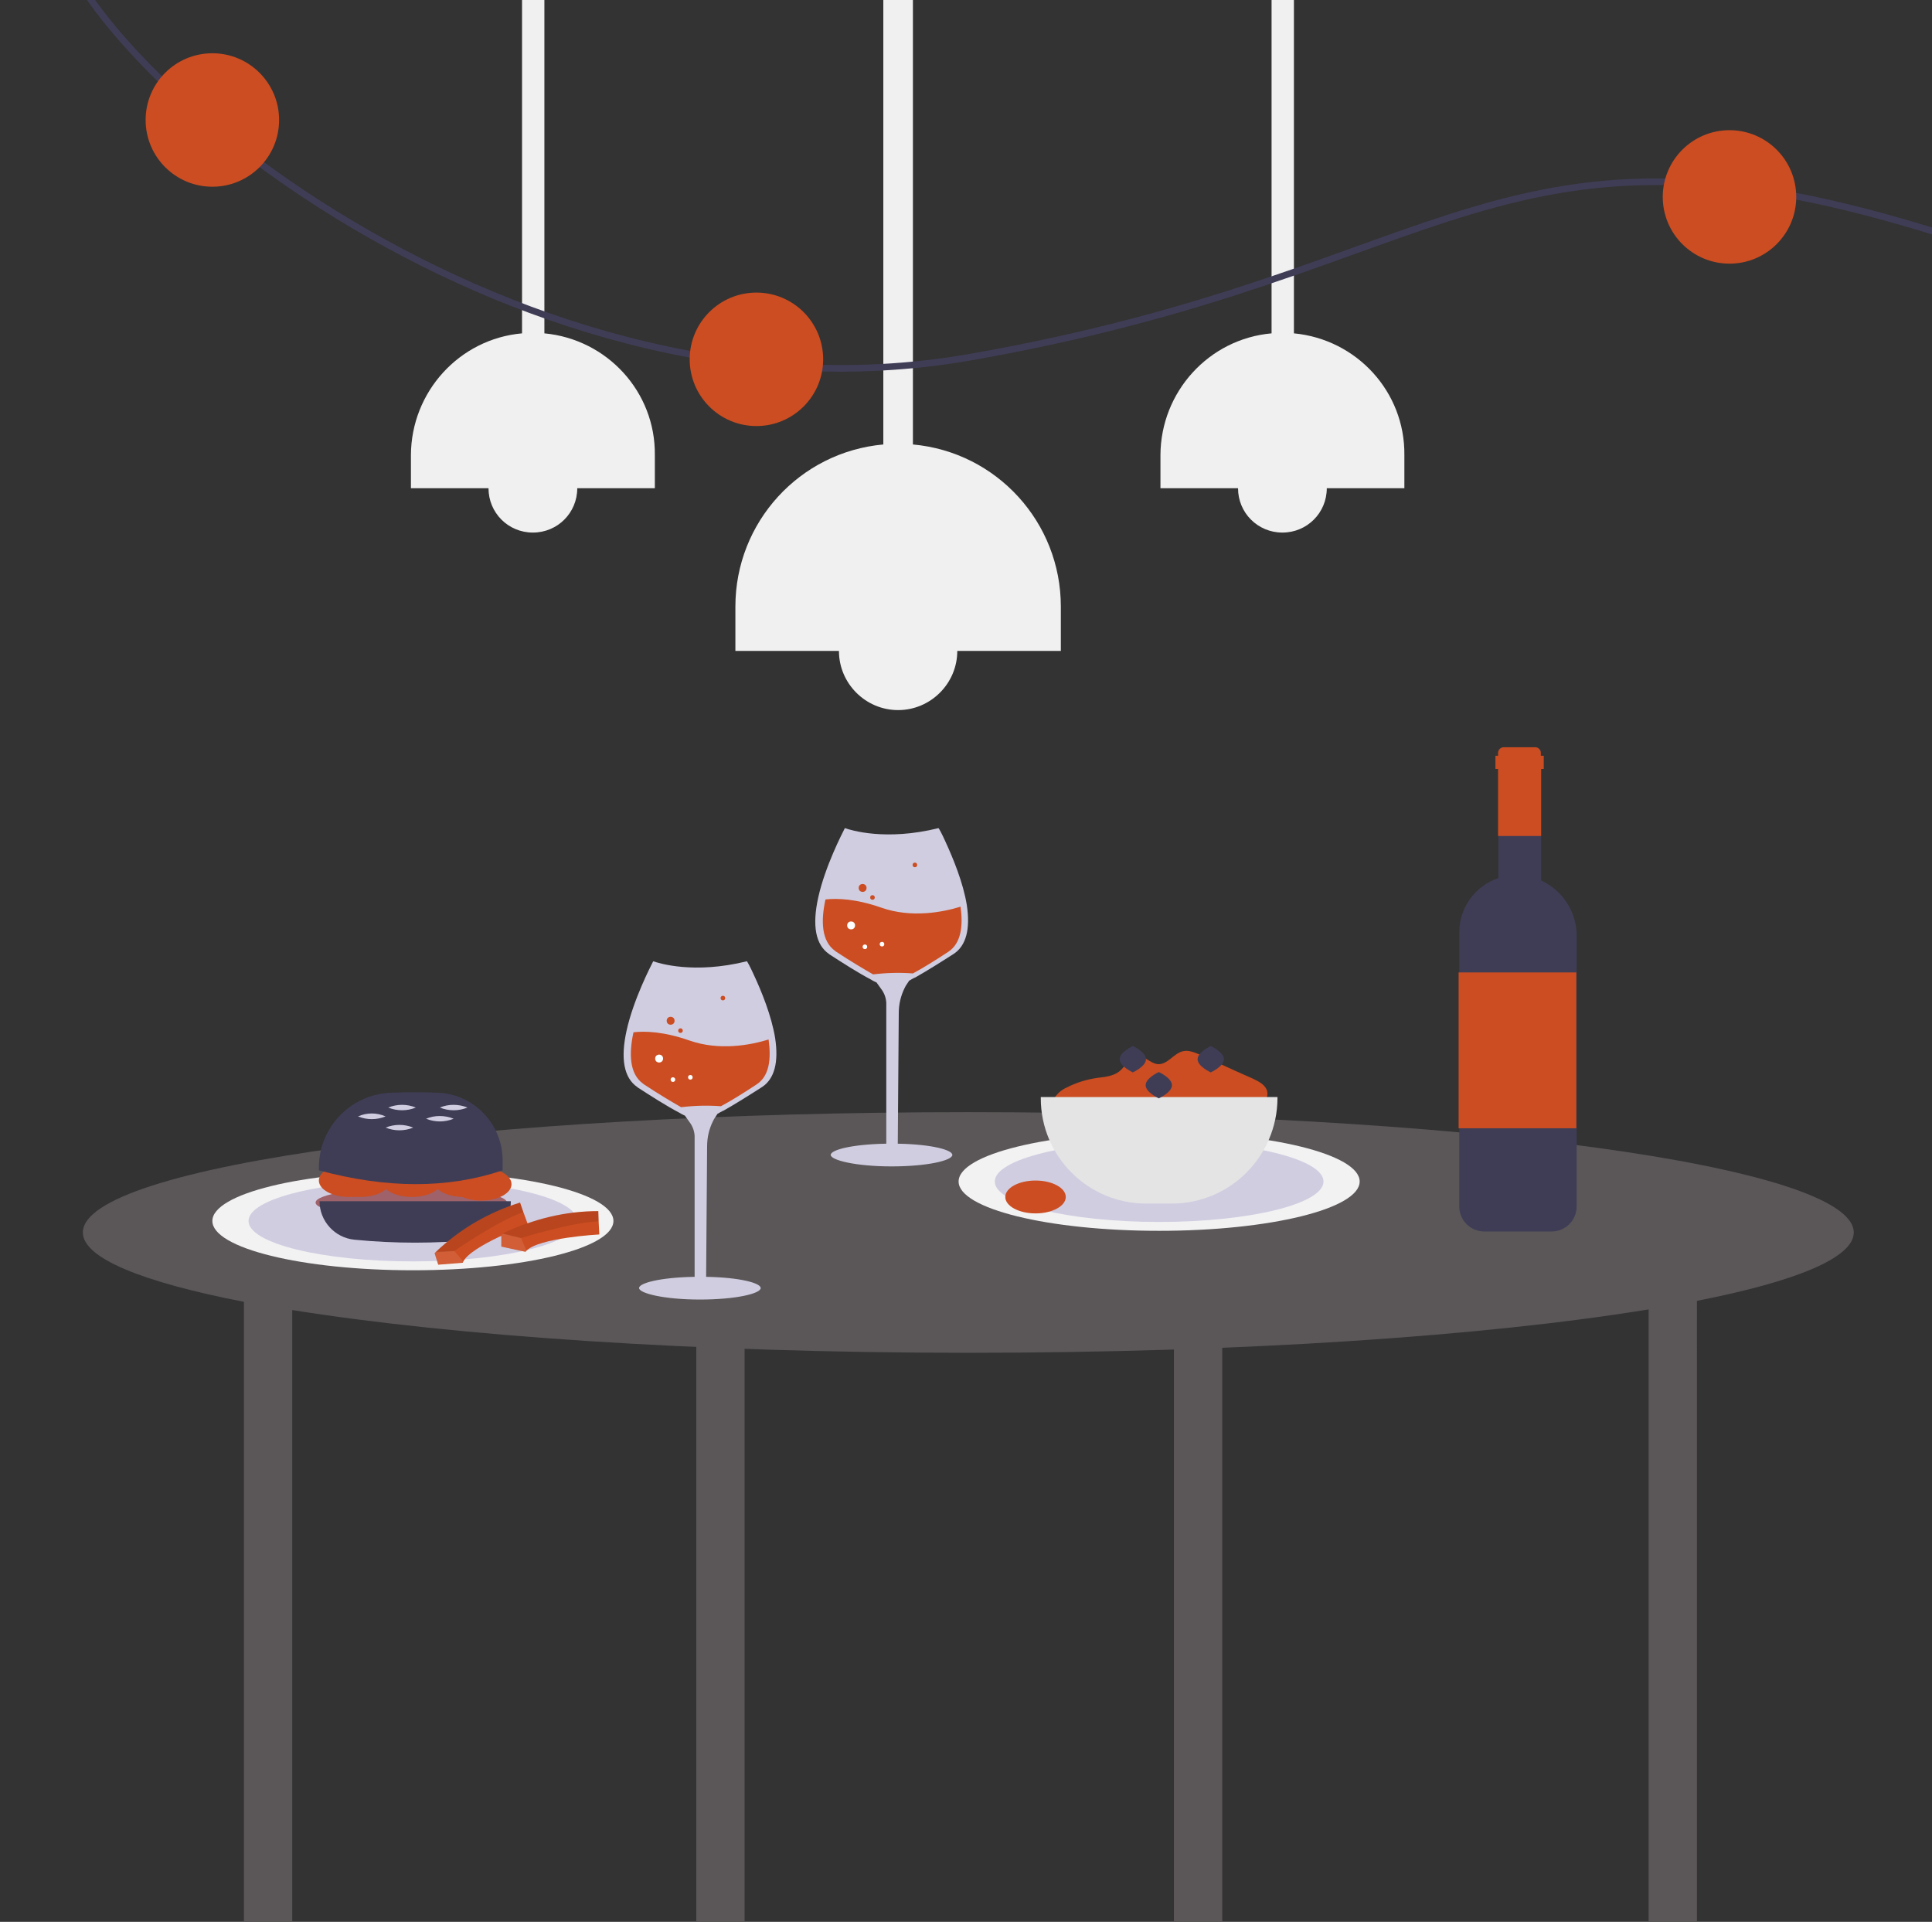 <?xml version="1.0" encoding="utf-8"?>
<!-- Generator: Adobe Illustrator 25.3.0, SVG Export Plug-In . SVG Version: 6.00 Build 0)  -->
<svg version="1.1" xmlns="http://www.w3.org/2000/svg" xmlns:xlink="http://www.w3.org/1999/xlink" x="0px" y="0px"
	 viewBox="0 0 587.7 584.6" style="enable-background:new 0 0 587.7 584.6;" xml:space="preserve">
<rect x="0" y="0" width="587.7" height="584.6" fill="#333333" stroke="none"/>
<style type="text/css">
	.st0{fill:#5B5758;}
	.st1{fill:#F2F2F2;}
	.st2{fill:#D0CDE1;}
	.st3{fill:#CC4D21;}
	.st4{fill:#9F616A;}
	.st5{fill:#3F3D56;}
	.st6{opacity:0.1;enable-background:new    ;}
	.st7{opacity:0.1;fill:#FFFFFF;enable-background:new    ;}
	.st8{fill:#FFFFFF;}
	.st9{fill:#E4E4E4;}
	.st10{fill:#F0F0F0;}
	.st11{fill:none;stroke:#3F3D56;stroke-width:2;stroke-miterlimit:10;}
</style>
<g id="Layer_1">
	<path class="st0" d="M563.9,374.9c0-20.2-120.6-36.6-269.4-36.6S25.2,354.6,25.2,374.9c0,7.8,18.1,15.1,49,21.1v250.7h14.7V398.5
		c49.4,7.9,123.2,13,205.7,13c83.2,0,157.5-5.1,206.9-13.2v248.3h14.7V395.7C546.3,389.8,563.9,382.6,563.9,374.9z"/>
	<rect x="211.8" y="406.9" class="st0" width="14.7" height="190.6"/>
	<rect x="357.1" y="406.9" class="st0" width="14.7" height="187.9"/>
	<ellipse class="st1" cx="352.6" cy="359.4" rx="61" ry="15"/>
	<ellipse class="st2" cx="352.6" cy="359.4" rx="50" ry="12.3"/>
	<ellipse class="st1" cx="125.6" cy="371.4" rx="61" ry="15"/>
	<ellipse class="st2" cx="125.6" cy="371.4" rx="50" ry="12.3"/>
	<ellipse class="st3" cx="315" cy="364.1" rx="9.2" ry="5"/>
	<ellipse class="st4" cx="125.1" cy="365.8" rx="29.1" ry="4.6"/>
	<ellipse class="st3" cx="109.6" cy="359.1" rx="9.2" ry="5"/>
	<ellipse class="st3" cx="106.2" cy="359.1" rx="9.2" ry="5"/>
	<ellipse class="st3" cx="146.4" cy="360.2" rx="9.2" ry="5"/>
	<ellipse class="st3" cx="125.3" cy="359.1" rx="9.2" ry="5"/>
	<ellipse class="st3" cx="141" cy="359.1" rx="9.2" ry="5"/>
	<path class="st5" d="M152.9,356c-16.6,5.6-35.2,5.6-55.9,0v-0.8c0-12.2,9.5-22.2,21.7-22.8c4.9-0.2,9.9-0.2,14.8,0
		c10.9,0.6,19.4,9.7,19.4,20.6V356z"/>
	<path class="st5" d="M144.7,377.1c-12.3,1.2-24.6,1.2-36.9,0c-6-0.6-10.6-5.7-10.6-11.7h58.2C155.4,371.5,150.8,376.5,144.7,377.1z
		"/>
	<path class="st2" d="M117.3,339.6c-2.7,1.1-5.7,1.1-8.4,0C111.6,338.4,114.6,338.4,117.3,339.6z"/>
	<path class="st2" d="M125.7,343c-2.7,1.1-5.7,1.1-8.4,0C120,341.9,123,341.9,125.7,343z"/>
	<path class="st2" d="M126.5,336.9c-2.7,1.1-5.7,1.1-8.4,0C120.8,335.8,123.8,335.8,126.5,336.9z"/>
	<path class="st2" d="M142.2,336.9c-2.7,1.1-5.7,1.1-8.4,0C136.4,335.8,139.5,335.8,142.2,336.9z"/>
	<path class="st2" d="M138,340.3c-2.7,1.1-5.7,1.1-8.4,0C132.2,339.2,135.3,339.2,138,340.3z"/>
	<g>
		<path class="st3" d="M158.2,365.8l1,2.9l1.4,3.8c0,0-17.3,6.4-19.7,11.3c-0.1,0.1-0.1,0.2-0.1,0.3l-7.5,0.6l-1.1-3.5
			c0,0,0.1-0.1,0.2-0.2c0,0,0.1-0.1,0.1-0.1C139.8,373.9,148.6,368.8,158.2,365.8z"/>
		<g>
			<path class="st6" d="M158.2,365.8l1,2.9c-7.7,2.6-21.1,11.9-21.1,11.9l-5.8,0.4C139.7,374,148.6,368.8,158.2,365.8z"/>
			<path class="st7" d="M132.5,380.8l5.7-0.3l2.7,3.2c-0.1,0.1-0.1,0.2-0.1,0.3l-7.5,0.6l-1.1-3.5c0,0,0.1-0.1,0.2-0.2
				C132.4,380.9,132.4,380.9,132.5,380.8z"/>
		</g>
	</g>
	<path class="st3" d="M182,368.4l0.1,3.1l0.2,4c0,0-18.5,1-22.2,5c-0.1,0.1-0.2,0.2-0.2,0.3l-7.4-1.6l0-3.6c0,0,0.1-0.1,0.3-0.2
		c0,0,0.1-0.1,0.2-0.1C162,370.8,172,368.4,182,368.4z"/>
	<path class="st6" d="M182,368.4l0.1,3.1c-8.2,0.3-23.7,5.1-23.7,5.1l-5.7-1.3C161.9,370.8,171.9,368.4,182,368.4z"/>
	<path class="st7" d="M153,375.2l5.5,1.4l1.7,3.9c-0.1,0.1-0.2,0.2-0.2,0.3l-7.4-1.6l0-3.6c0,0,0.1-0.1,0.3-0.2
		C152.9,375.3,152.9,375.2,153,375.2z"/>
	<path class="st5" d="M474.2,271.6c-1.6-1.6-3.4-2.8-5.4-3.8V229c0-0.9-0.8-1.7-1.7-1.7l0,0h-9.6c-0.9,0-1.7,0.8-1.7,1.7l0,0v38.1
		c-7.1,2.4-11.9,9-11.9,16.5V367c0,4.2,3.4,7.6,7.6,7.6H472c4.2,0,7.6-3.4,7.6-7.6v-82.4C479.6,279.7,477.6,275,474.2,271.6z"/>
	<rect x="443.7" y="295.8" class="st3" width="35.8" height="47.4"/>
	<path class="st3" d="M469.5,229.9h-0.8V229c0-0.9-0.8-1.7-1.7-1.7l0,0h-9.6c-0.9,0-1.7,0.8-1.7,1.7l0,0v0.9h-0.8v4h0.8v20.4h13.1
		v-20.4h0.8V229.9z"/>
	<path class="st2" d="M229.2,296.3c-0.9-2-1.7-3.5-2-3.9c-16.1,4-26.8,0.6-28.5,0c-0.8,1.6-6,11.6-8.1,21.1
		c-1.9,8.6-0.8,14.4,3.3,17.2l0.1,0.1l0,0c4.5,2.9,8.7,5.6,12.7,7.7c0.5,0.3,1,0.6,1.5,0.8l0.1,0l0,0c0.5,0.7,1,1.4,1.5,2.1
		c0.9,1.2,1.4,2.6,1.5,4.1v42.9l-0.3,0c-10.3,0.2-16.6,1.9-16.6,3.4c0,1.6,7.6,3.5,18.5,3.5s18.5-1.8,18.5-3.5
		c0-1.5-6.2-3.2-16.3-3.4l-0.3,0l0.3-39.7c0-2.7,0.6-5.3,1.8-7.7c0.2-0.4,0.4-0.8,0.7-1.2c0.2-0.3,0.4-0.6,0.6-0.9l0-0.1l0.1,0
		c0.5-0.3,1-0.6,1.6-0.9l0.1,0c3.7-2.1,7.7-4.6,11.9-7.3c3.7-2.5,5-7.5,3.9-14.8C234.7,309,231.6,301.4,229.2,296.3z"/>
	<path class="st3" d="M230.1,329.9c-4.4,2.9-8,5.1-10.8,6.6h0c-4-0.3-8.1-0.2-12.1,0.3c-2.8-1.6-6.7-3.9-11.4-7c0,0-0.1-0.1-0.1-0.1
		v0c-4.3-3-4.4-9.3-3-15.7c3.6-0.4,9.3-0.2,17,2.5c9.1,3.2,18.6,1.4,24.1-0.3C234.6,322.1,234.1,327.3,230.1,329.9z"/>
	<circle class="st3" cx="204" cy="310.5" r="1.2"/>
	<circle class="st8" cx="200.5" cy="322" r="1.2"/>
	<circle class="st3" cx="207" cy="313.5" r="0.7"/>
	<circle class="st8" cx="210" cy="327.7" r="0.7"/>
	<circle class="st8" cx="204.7" cy="328.4" r="0.7"/>
	<circle class="st3" cx="219.9" cy="303.6" r="0.7"/>
	<path class="st2" d="M287.5,255.8c-0.9-2-1.7-3.5-2-3.9c-16.1,4-26.8,0.6-28.5,0c-0.8,1.6-6,11.6-8.1,21.1
		c-1.9,8.6-0.8,14.4,3.3,17.2l0.1,0.1l0,0c4.5,2.9,8.7,5.6,12.7,7.7c0.5,0.3,1,0.6,1.5,0.8l0.1,0l0,0c0.5,0.7,1,1.4,1.5,2.1
		c0.9,1.2,1.4,2.6,1.5,4.1v42.9l-0.3,0c-10.3,0.2-16.6,1.9-16.6,3.4c0,1.6,7.6,3.5,18.5,3.5s18.5-1.8,18.5-3.5
		c0-1.5-6.2-3.2-16.3-3.4l-0.3,0l0.3-39.7c0-2.7,0.6-5.3,1.8-7.7c0.2-0.4,0.4-0.8,0.7-1.2c0.2-0.3,0.4-0.6,0.6-0.9l0-0.1l0.1,0
		c0.5-0.3,1-0.6,1.6-0.9l0.1,0c3.7-2.1,7.7-4.6,11.9-7.3c3.7-2.5,5-7.5,3.9-14.8C293,268.5,289.9,261,287.5,255.8z"/>
	<path class="st3" d="M288.5,289.5c-4.4,2.9-8,5.1-10.8,6.6h0c-4-0.3-8.1-0.2-12.1,0.3c-2.8-1.6-6.7-3.9-11.4-7c0,0-0.1-0.1-0.1-0.1
		v0c-4.3-3-4.4-9.3-3-15.7c3.6-0.4,9.3-0.2,17,2.5c9.1,3.2,18.6,1.4,24.1-0.3C293,281.6,292.4,286.9,288.5,289.5z"/>
	<circle class="st3" cx="262.4" cy="270.1" r="1.2"/>
	<circle class="st8" cx="258.9" cy="281.5" r="1.2"/>
	<circle class="st3" cx="265.4" cy="273" r="0.7"/>
	<circle class="st8" cx="268.3" cy="287.2" r="0.7"/>
	<circle class="st8" cx="263.1" cy="288" r="0.7"/>
	<circle class="st3" cx="278.3" cy="263.1" r="0.7"/>
	<g>
		<path class="st3" d="M320.9,337.8c-0.9-1.3-0.8-3,0.1-4.2c0.9-1.2,2.1-2.2,3.5-2.8c2.9-1.5,5.9-2.4,9.1-2.9c2.4-0.3,5-0.5,6.9-2
			c1.9-1.5,2.9-4.4,5.3-4.7c2.3-0.2,4.1,2.3,6.4,2.5c2.9,0.2,4.8-3.2,7.5-3.9c1.9-0.5,3.8,0.4,5.5,1.1l10.5,4.8l5.4,2.4
			c1.9,0.9,4,2,4.4,4c0.5,2.8-2.6,4.8-5.3,5.8c-19,7-39.9,7-58.9,0"/>
		<path class="st9" d="M356.5,366.1h-7.9c-17.7,0-32-14.4-32-32v-0.4h72v0.4C388.5,351.7,374.2,366.1,356.5,366.1z"/>
		<path class="st5" d="M348.6,322.2c0,2.2-4,4-4,4s-4-1.8-4-4s4-4,4-4S348.6,320,348.6,322.2z"/>
		<path class="st5" d="M372.3,322.2c0,2.2-4,4-4,4s-4-1.8-4-4s4-4,4-4S372.3,320,372.3,322.2z"/>
		<path class="st5" d="M356.5,330.1c0,2.2-4,4-4,4s-4-1.8-4-4s4-4,4-4S356.5,327.9,356.5,330.1z"/>
	</g>
	<path class="st10" d="M277.7,135.2V0h-9v135.2c-25.5,2.3-45,23.7-45,49.3V198h31.5c0,9.9,8.1,18,18,18s18-8.1,18-18h31.5v-13.5
		C322.7,158.9,303.2,137.5,277.7,135.2z"/>
	<path class="st10" d="M393.6,101.4V0h-6.8v101.4c-19.1,1.7-33.7,17.8-33.8,37v10.1h23.6c0,7.5,6,13.5,13.5,13.5s13.5-6,13.5-13.5
		h23.6v-10.1C427.4,119.2,412.7,103.2,393.6,101.4z"/>
	<path class="st10" d="M165.6,101.4V0h-6.8v101.4c-19.1,1.7-33.7,17.8-33.8,37v10.1h23.6c0,7.5,6,13.5,13.5,13.5s13.5-6,13.5-13.5
		h23.6v-10.1C199.4,119.2,184.7,103.2,165.6,101.4z"/>
</g>
<g id="Layer_2">
	<path class="st11" d="M16.6-25.5c0,38.2,135.5,159.1,278.2,134.2c148.9-26,160.1-80.7,297.2-37.1"/>
	<circle class="st3" cx="230.1" cy="109.3" r="20.3"/>
	<circle class="st3" cx="64.6" cy="36.5" r="20.3"/>
	<circle class="st3" cx="526.1" cy="59.9" r="20.3"/>
</g>
</svg>

